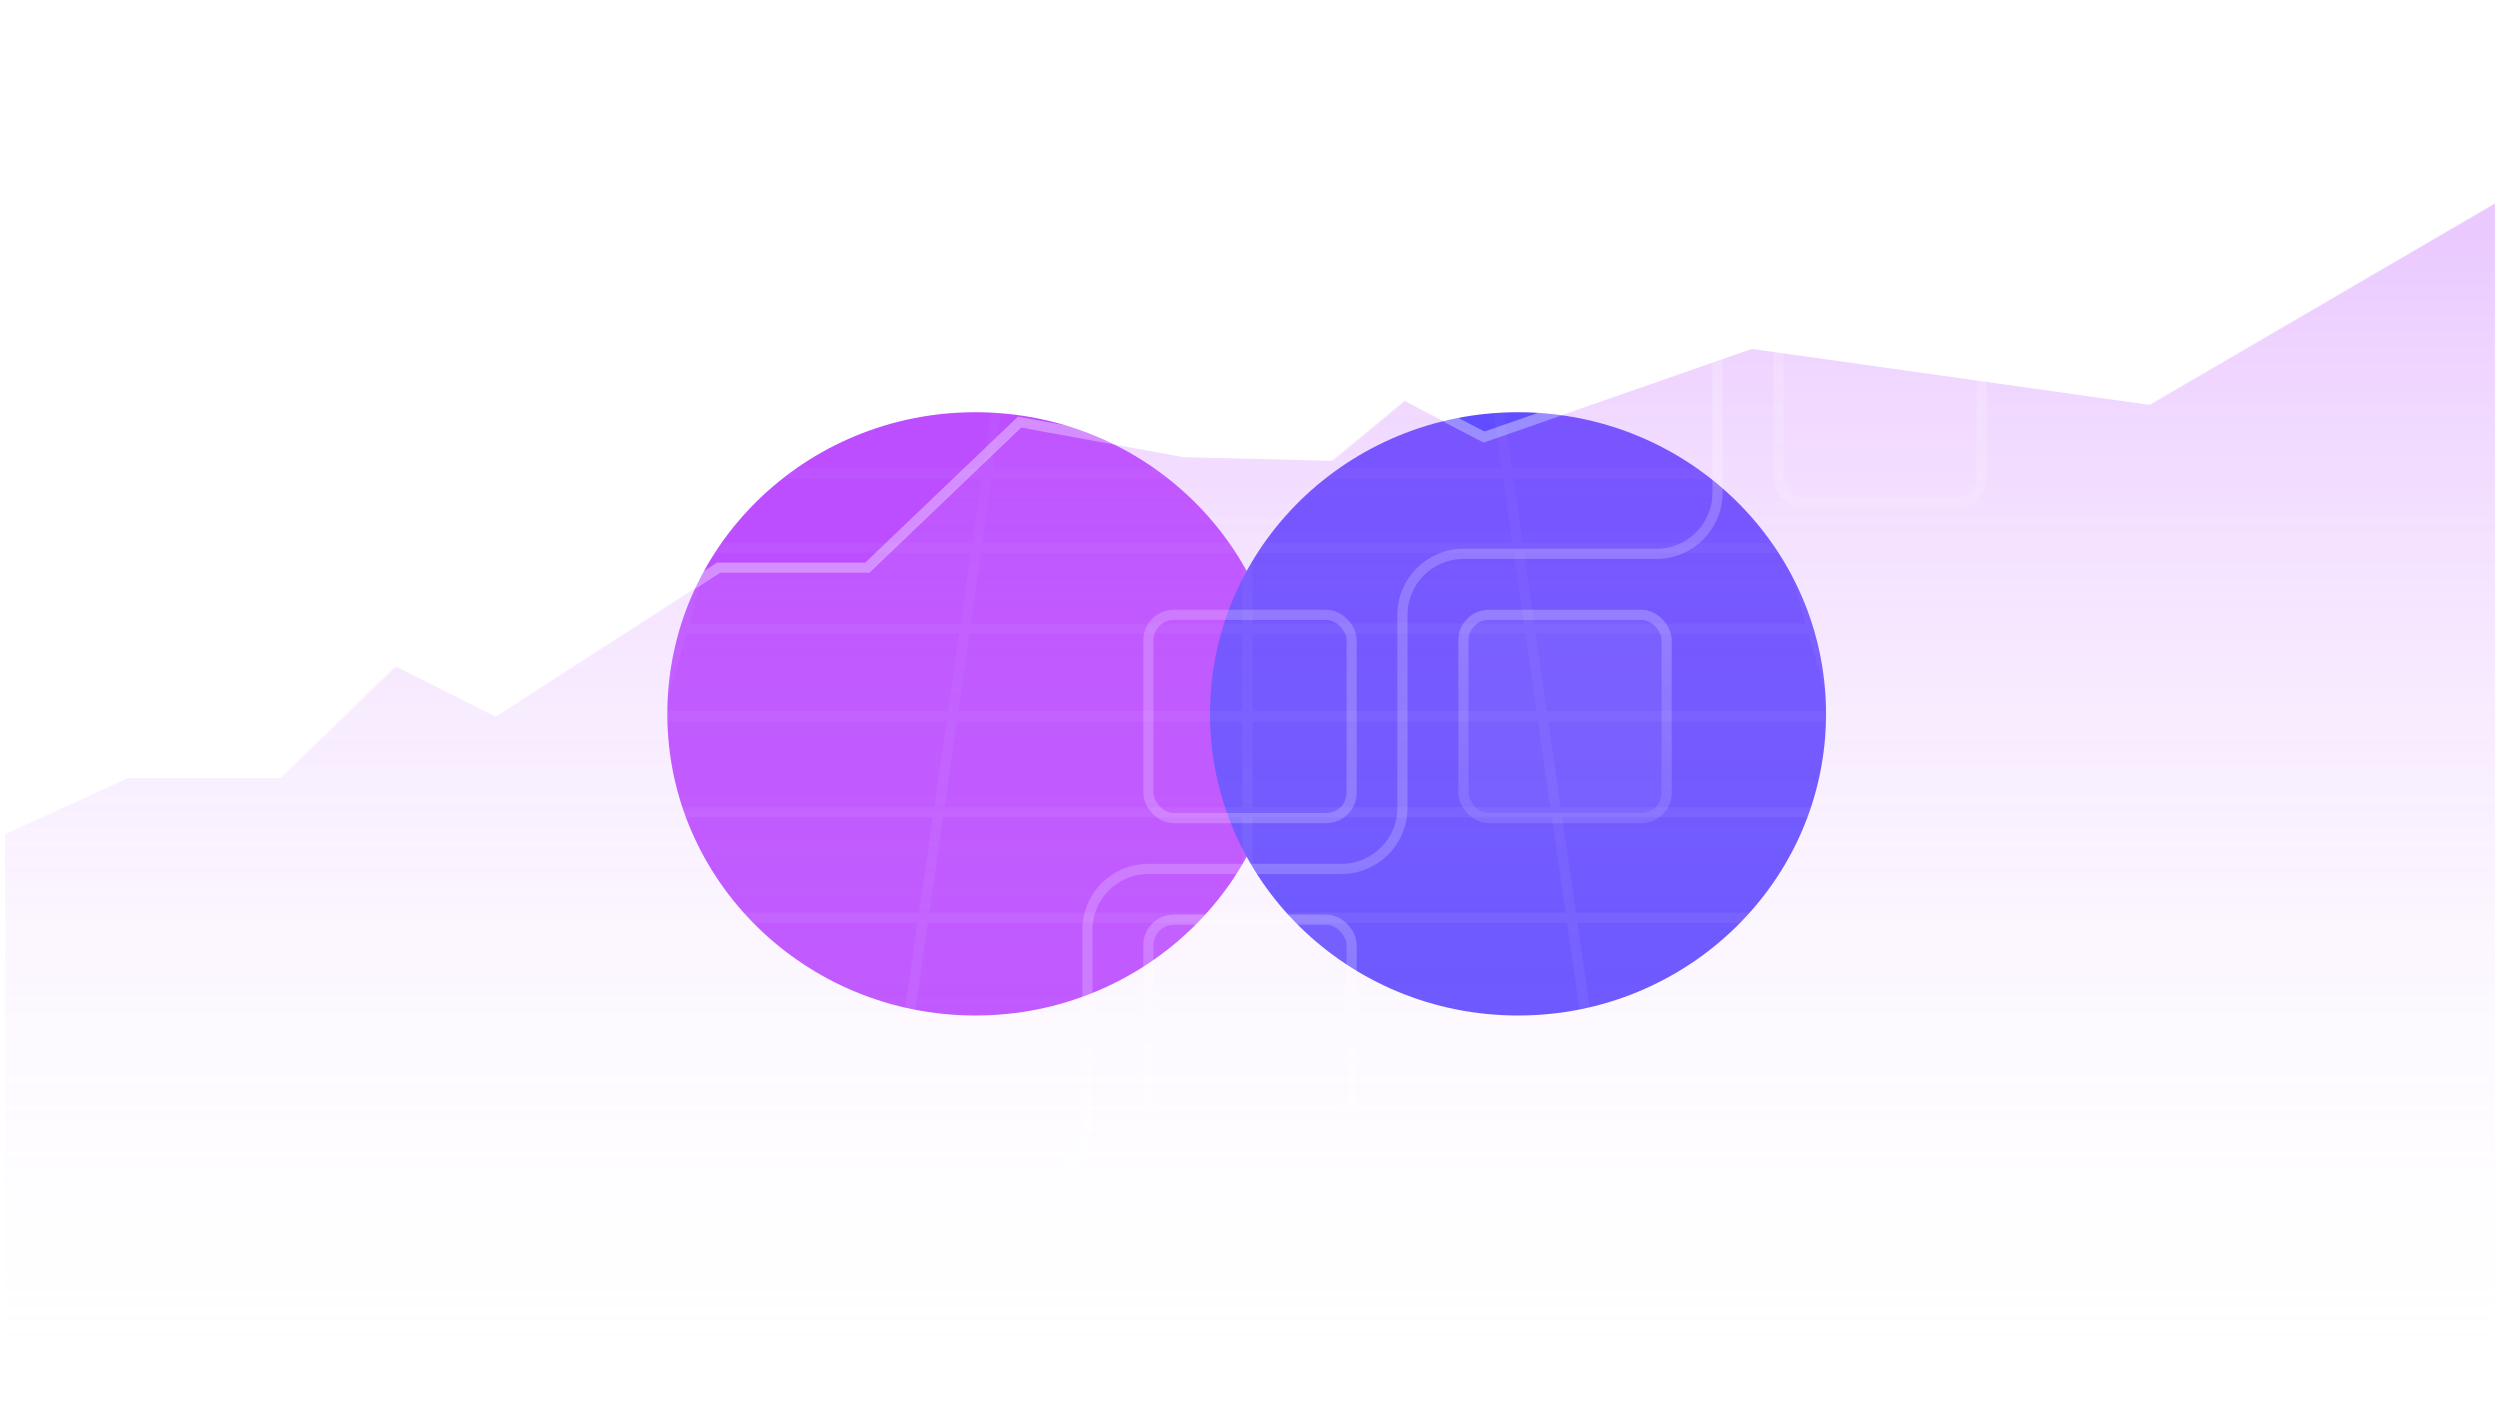 <svg width="492" height="280" viewBox="0 0 492 280" fill="none" xmlns="http://www.w3.org/2000/svg">
<rect x="1.5" y="0.5" width="489" height="279" rx="9.5" fill="white" fill-opacity="0.04" stroke="url(#paint0_linear_746_449)"/>
<rect x="1.5" y="0.5" width="489" height="279" rx="9.5" fill="white" fill-opacity="0.04" stroke="url(#paint1_linear_746_449)"/>
<mask id="mask0_746_449" style="mask-type:alpha" maskUnits="userSpaceOnUse" x="1" y="0" width="490" height="280">
<rect x="1" width="490" height="280" rx="10" fill="white"/>
</mask>
<g mask="url(#mask0_746_449)">
<g filter="url(#filter0_f_746_449)">
<ellipse cx="191.947" cy="140.489" rx="60.619" ry="59.364" fill="#BC4EFF"/>
<ellipse cx="298.744" cy="140.489" rx="60.619" ry="59.364" fill="#5F4DFF"/>
</g>
<path opacity="0.06" d="M56.603 0H18.822L12.027 7.873H50.939M56.603 0L50.939 7.873M56.603 0H94.381L89.85 7.873H50.939M132.162 0H94.381L89.852 7.873H128.763M132.162 0L128.763 7.873M132.162 0H169.94M128.763 7.873H167.674M169.94 0L167.674 7.873M169.94 0H207.721L206.588 7.873H167.674M245.499 0H207.72L206.587 7.873H245.499M245.499 0V7.873M245.499 0H283.279L284.412 7.873H245.499M321.058 0H283.28L284.412 7.873H323.324M321.058 0L323.324 7.873M321.058 0H358.839L362.237 7.873H323.324M434.397 0H396.619L401.148 7.873H440.062M434.397 0L440.062 7.873M434.397 0H472.178L478.973 7.873H440.062M12.027 7.873H-26.886L-35.304 16.233H4.811M12.027 7.873L4.811 16.233M12.027 7.873H50.939M4.811 16.233H44.925M50.939 7.873L44.925 16.233M50.939 7.873H89.85L85.04 16.233M44.925 16.233H85.04M85.04 16.233H125.156L128.764 7.873H89.852L85.04 16.233ZM167.675 7.873H128.763L125.156 16.233H165.27M167.675 7.873L165.27 16.233M167.675 7.873H206.588L205.385 16.233H165.27M245.499 7.873H206.587L205.384 16.233H245.499M245.499 7.873V16.233M245.499 7.873H284.412L285.615 16.233H245.499M323.324 7.873H284.413L285.616 16.233H325.73M323.324 7.873L325.73 16.233M323.324 7.873H362.237L365.845 16.233H325.73M401.148 7.873H362.237L365.844 16.233H405.959M401.148 7.873L405.959 16.233M401.148 7.873H440.062L446.073 16.233H405.959M478.972 7.873H440.061L446.075 16.233H486.189M478.972 7.873L486.189 16.233M478.972 7.873H517.886L526.304 16.233H486.189M-2.865 25.124L4.811 16.232H-35.304L-44.259 25.124M-2.865 25.124H-44.259M-2.865 25.124L-11.047 34.602M-2.865 25.124H38.529M-44.259 25.124L-53.805 34.602H-11.047M79.923 25.124L85.039 16.232H44.925L38.529 25.124M79.923 25.124H38.529M79.923 25.124L74.468 34.602H31.711M38.529 25.124L31.711 34.602M121.317 25.124L125.156 16.232H85.04L79.924 25.124M121.317 25.124H79.924M121.317 25.124L117.226 34.602M121.317 25.124H162.711M79.924 25.124L74.468 34.602H117.226M162.711 25.124L165.27 16.232H125.156L121.317 25.124H162.711ZM162.711 25.124L159.985 34.602M162.711 25.124H204.105M245.499 25.124V16.232H205.385L204.105 25.124M245.499 25.124H204.105M245.499 25.124V34.602H202.743M204.105 25.124L202.743 34.602M286.893 25.124L285.615 16.232H245.499V25.124M286.893 25.124H245.499M286.893 25.124L288.257 34.602H245.499V25.124M328.289 25.124L325.73 16.232H285.616L286.893 25.124M328.289 25.124H286.893M328.289 25.124L331.016 34.602M328.289 25.124L369.683 25.124L373.774 34.602H331.016M286.893 25.124L288.258 34.602H331.016M365.844 16.232H325.729L328.289 25.124H369.683M365.844 16.232L369.683 25.124M365.844 16.232H405.958M369.683 25.124H411.077M405.958 16.232L411.077 25.124M405.958 16.232H446.073L452.471 25.124M411.077 25.124H452.471M411.077 25.124L369.683 25.124L373.774 34.602H416.53L411.077 25.124ZM452.471 25.124L493.865 25.124L502.047 34.602H459.289L452.471 25.124ZM486.189 16.232H446.075L452.471 25.124H493.865M486.189 16.232L493.865 25.124M486.189 16.232H526.304L535.259 25.124H493.865M493.865 25.124L535.259 25.124L544.805 34.602H502.047L493.865 25.124ZM-11.047 34.602H31.711M117.226 34.602H159.985M159.985 34.602H202.743M-19.787 44.728L-11.047 34.602H-53.806L-64.001 44.728M-19.787 44.728H-64.001M-19.787 44.728L-29.142 55.565M-64.001 44.728L-74.916 55.565M31.711 34.602H-11.047L-19.788 44.728M31.711 34.602L24.428 44.728M31.711 34.602H74.467L68.642 44.728H24.428M24.428 44.728H-19.788M24.428 44.728L16.631 55.565H-29.142M-19.788 44.728L-29.142 55.565M112.856 44.728L117.226 34.602H74.468L68.643 44.728H112.856ZM112.856 44.728L157.072 44.728M112.856 44.728L108.178 55.565M159.984 34.602H117.226L112.856 44.728M159.984 34.602L157.072 44.728M159.984 34.602H202.743M157.072 44.728H112.856M157.072 44.728H201.286M112.856 44.728L68.642 44.728M112.856 44.728L108.178 55.565M202.743 34.602L201.286 44.728M202.743 34.602H245.499M201.286 44.728H245.499M201.286 44.728L157.072 44.728M201.286 44.728L199.727 55.565M245.499 34.602V44.728M245.499 34.602H288.257M245.499 44.728H289.715M245.499 44.728L245.499 55.565H199.727M245.499 44.728L245.499 55.565M288.257 34.602L289.715 44.728M288.257 34.602H331.015M289.715 44.728H333.928M289.715 44.728L291.273 55.565M331.015 34.602L333.928 44.728M331.015 34.602H373.774M333.928 44.728H378.142M333.928 44.728L337.048 55.565M373.774 34.602L378.142 44.728M373.774 34.602H416.53L422.358 44.728H378.142M378.142 44.728L382.82 55.565M459.289 34.602H416.53L422.358 44.728M459.289 34.602L466.572 44.728M459.289 34.602H502.047M466.572 44.728H422.358M466.572 44.728H510.785M466.572 44.728L474.367 55.565M422.358 44.728L378.142 44.728L382.82 55.565M422.358 44.728L428.595 55.565M502.047 34.602L510.785 44.728M502.047 34.602H544.805L555.001 44.728M510.785 44.728H555.001M510.785 44.728L520.142 55.565M555.001 44.728L565.916 55.565H520.142M-29.142 55.565H-74.916M-29.142 55.565L-39.182 67.195H-86.629L-74.916 55.565M68.642 44.728H24.429L16.631 55.565H62.406M68.642 44.728L62.406 55.565M62.406 55.565H108.178M108.178 55.565H153.952M108.178 55.565L103.159 67.195M157.072 44.728L153.953 55.565M153.953 55.565H108.178M153.953 55.565H199.727M108.178 55.565H62.406M108.178 55.565L103.159 67.195M291.273 55.565H245.499M291.273 55.565H337.048M291.273 55.565L292.946 67.195M245.499 55.565H199.727M245.499 55.565L245.499 67.195M337.048 55.565H382.82M337.048 55.565L340.392 67.195M382.82 55.565H337.047L340.392 67.195M382.82 55.565L387.841 67.195H340.392M428.595 55.565H382.82M428.595 55.565H474.367M428.595 55.565L422.358 44.728H466.572L474.367 55.565M428.595 55.565L435.288 67.195M382.82 55.565L387.842 67.195H435.288M474.367 55.565H520.142M474.367 55.565L482.735 67.195H530.182M520.142 55.565H474.367M520.142 55.565L530.182 67.195M520.142 55.565H565.916L577.629 67.195M474.367 55.565H428.595L435.288 67.195M474.367 55.565L482.735 67.195H435.288M16.631 55.565H-29.141L-39.181 67.195M16.631 55.565L8.265 67.195M16.631 55.565H62.406M8.265 67.195H-39.181M8.265 67.195H55.712M8.265 67.195L-0.735 79.71M-39.181 67.195L-49.983 79.71M62.406 55.565L55.712 67.195M55.712 67.195H103.159M103.159 67.195H150.605M153.952 55.565L150.605 67.195M153.952 55.565H199.727M150.605 67.195H198.052M199.727 55.565L198.052 67.195M198.052 67.195H245.499M198.052 67.195L150.605 67.195M198.052 67.195L196.252 79.71M245.499 67.195H292.946M245.499 67.195L245.499 79.71M292.946 67.195H340.392M292.946 67.195L294.746 79.71M340.392 67.195L292.945 67.195L294.746 79.71M340.392 67.195L343.993 79.71M530.182 67.195H577.629M530.182 67.195L540.983 79.71M577.629 67.195L590.231 79.71H540.983M-49.983 79.71L-39.181 67.195H-86.628L-99.23 79.71M-49.983 79.71H-99.23M-49.983 79.71H-0.735M-49.983 79.71L-61.636 93.21H-112.826L-99.23 79.71M-49.983 79.71L-0.736 79.71L-10.447 93.21H-61.636L-49.983 79.71ZM-0.735 79.71L48.512 79.71L40.743 93.21H-10.447L-0.735 79.71ZM55.712 67.195H8.265L-0.736 79.71H48.511M55.712 67.195L48.511 79.71M55.712 67.195H103.158M48.511 79.71H97.759M103.158 67.195L97.759 79.71M103.158 67.195H150.605M97.759 79.71H147.006M150.605 67.195L147.006 79.71M147.006 79.71H196.252M147.006 79.71L143.12 93.21H194.31L196.252 79.71M245.499 79.71V67.195H198.052L196.251 79.71H245.499ZM245.499 79.71H294.746M245.499 79.71L245.499 93.21M294.746 79.71H343.993M294.746 79.71L296.689 93.21M343.993 79.71L347.878 93.21M435.288 67.195H387.841L393.241 79.71M435.288 67.195L442.488 79.71M435.288 67.195H482.735M442.488 79.71H393.241M442.488 79.71H491.735M393.241 79.71L343.994 79.71L347.878 93.21M393.241 79.71L399.068 93.21M482.735 67.195L491.735 79.71M482.735 67.195H530.182L540.983 79.71M491.735 79.71H540.983M540.983 79.71L590.23 79.71L603.826 93.21H552.636L540.983 79.71ZM540.983 79.71L491.736 79.71M540.983 79.71L552.636 93.21M143.12 93.21L147.007 79.71H97.759L91.932 93.21M143.12 93.21H91.932M143.12 93.21L138.918 107.818M91.932 93.21L85.627 107.818H138.918M296.689 93.21H245.499M296.689 93.21H347.878M296.689 93.21L298.792 107.818H245.499M245.499 93.21L245.499 107.818M347.878 93.21H399.068M347.878 93.21L399.068 93.21L405.373 107.818H352.083L347.878 93.21ZM399.068 93.21H450.257M399.068 93.21L393.241 79.71H442.488M442.488 79.71L450.257 93.21M442.488 79.71H491.736M450.257 93.21H501.448M491.736 79.71L501.448 93.21M501.448 93.21H552.636M552.636 93.21L501.448 93.21L511.956 107.818H565.246L552.636 93.21ZM-61.636 93.21H-112.826L-127.539 107.818H-74.248M-61.636 93.21L-74.248 107.818M-61.636 93.21H-10.448M-74.248 107.818H-20.955M-10.448 93.21L-20.955 107.818M-10.448 93.21H40.743M-20.955 107.818H32.336M40.743 93.21L32.336 107.818M40.743 93.21H91.931L85.626 107.818H32.336M138.918 107.818H192.208M138.918 107.818L143.12 93.21H194.311M194.311 93.21L192.208 107.818M194.311 93.21H245.499V107.818M192.208 107.818H245.499M-87.938 123.679L-74.248 107.819H-127.539L-143.511 123.679M-87.938 123.679H-143.511M-87.938 123.679L-102.852 140.957H-160.912L-143.511 123.679M-32.364 123.679L-20.955 107.819H-74.248L-87.937 123.679H-32.364ZM-32.364 123.679L23.209 123.679M-32.364 123.679L-44.794 140.957M78.782 123.679L85.627 107.819H32.336L23.209 123.679H78.782ZM78.782 123.679H134.355M78.782 123.679L71.323 140.957M78.782 123.679H134.355L138.917 107.819H85.626L78.782 123.679ZM78.782 123.679L23.209 123.679M78.782 123.679L71.323 140.957M192.208 107.819H138.917L134.355 123.679M192.208 107.819L189.926 123.679M192.208 107.819H245.499V123.679M189.926 123.679H134.355M189.926 123.679H245.499M189.926 123.679L187.441 140.957M189.926 123.679L187.441 140.957M134.355 123.679L129.381 140.957M134.355 123.679L129.383 140.957H187.441M245.499 123.679L245.499 140.957H187.441M298.792 107.819H245.499V123.679M298.792 107.819L301.072 123.679M298.792 107.819H352.083M301.072 123.679H245.499M301.072 123.679H356.645M301.072 123.679L303.559 140.957M245.499 123.679V140.957M352.083 107.819L356.645 123.679M352.083 107.819H405.373L412.218 123.679M356.645 123.679H412.218M356.645 123.679L361.617 140.957M412.218 123.679L419.676 140.957M458.665 107.819H405.374L412.218 123.679M458.665 107.819L467.791 123.679M458.665 107.819H511.955M467.791 123.679H412.218M467.791 123.679H523.364M467.791 123.679L477.735 140.957M412.218 123.679L419.677 140.957H477.735M511.955 107.819L523.364 123.679M511.955 107.819H565.246M523.364 123.679H578.937M523.364 123.679L578.937 123.679L593.852 140.957H535.795L523.364 123.679ZM565.246 107.819L578.937 123.679M565.246 107.819H618.537L634.51 123.679M578.937 123.679H634.51M578.937 123.679L593.852 140.957M634.51 123.679L651.91 140.957H593.852M-44.794 140.957L-32.364 123.679H-87.937L-102.852 140.957M-44.794 140.957H-102.852M-44.794 140.957L-58.386 159.855H-119.164M-102.852 140.957L-160.912 140.957L-179.94 159.855H-119.164M-102.852 140.957L-119.164 159.855M23.209 123.679L13.265 140.957M13.265 140.957H-44.794M13.265 140.957H71.323M13.265 140.957L2.39 159.855M-44.794 140.957L-58.386 159.855H2.39M71.323 140.957L63.168 159.855H2.39M129.381 140.957H71.323M129.381 140.957L123.945 159.855M71.323 140.957L63.169 159.855H123.945M187.441 140.957H245.499M187.441 140.957L184.723 159.855H245.499M187.441 140.957L129.384 140.957L123.945 159.855M187.441 140.957L184.723 159.855H123.945M303.559 140.957H245.499M303.559 140.957L306.277 159.855M303.559 140.957H361.617M245.499 140.957V159.855M419.676 140.957H361.617M419.676 140.957L427.832 159.855M419.676 140.957H477.734M361.617 140.957L367.053 159.855H306.277M361.617 140.957L367.053 159.855H427.832M477.735 140.957L535.792 140.957L549.387 159.855M477.735 140.957L488.61 159.855H549.387M477.734 140.957H535.792L523.364 123.679H467.791L477.734 140.957ZM477.734 140.957L488.61 159.855H427.832M593.852 140.957L535.794 140.957L549.387 159.855M593.852 140.957L610.165 159.855H549.387M245.499 159.855H306.277M-58.386 159.854H-119.164L-137.079 180.609H-73.315M-58.386 159.854L-73.315 180.609M-58.386 159.854H2.39M-73.315 180.609H-9.552M2.39 159.854L-9.552 180.609M2.39 159.854H63.168M-9.552 180.609H54.211M63.168 159.854L54.211 180.609M63.168 159.854H123.944M54.211 180.609H117.974M123.944 159.854L117.974 180.609M123.944 159.854H184.722L181.735 180.609H117.974M245.499 159.854H184.723L181.736 180.609H245.499M245.499 159.854V180.609M245.499 159.854H306.277L309.262 180.609H245.499M367.054 159.854H306.277L309.263 180.609H373.026M367.054 159.854L373.026 180.609M367.054 159.854H427.832L436.789 180.609H373.026M549.386 159.854H488.61L500.552 180.609H564.316M549.386 159.854L564.316 180.609M549.386 159.854H610.165L628.079 180.609H564.316M-156.844 203.507H-89.788L-73.316 180.609H-137.079L-156.844 203.507ZM-156.844 203.507L-223.903 203.507L-249.474 228.899H-178.765M-156.844 203.507L-178.765 228.899M-9.552 180.609H-73.316L-89.787 203.507M-9.552 180.609L-22.731 203.507M-9.552 180.609H54.211L44.328 203.507M-9.552 180.609L-22.729 203.507H44.328M-22.731 203.507H-89.787M-22.731 203.507L-37.342 228.899H-108.053L-89.787 203.507M44.328 203.507H111.384M44.328 203.507L33.367 228.899M111.384 203.507L117.974 180.609H54.211L44.328 203.507M111.384 203.507H44.328M111.384 203.507L104.079 228.899H33.367M44.328 203.507L-22.729 203.507L-37.342 228.899H33.367M44.328 203.507L33.367 228.899M181.735 180.609H117.974L111.384 203.507M181.735 180.609L178.442 203.507M181.735 180.609H245.499M178.442 203.507H111.384M178.442 203.507H245.499M178.442 203.507L174.79 228.899H104.078L111.384 203.507M245.499 180.609V203.507M245.499 180.609H309.262M245.499 203.507H312.557M309.262 180.609L312.557 203.507M309.262 180.609H373.025L379.614 203.507H312.557M312.557 203.507L245.499 203.507M312.557 203.507L316.21 228.899M312.557 203.507L379.614 203.507M436.789 180.609H373.026L379.614 203.507H446.673M436.789 180.609L446.673 203.507M436.789 180.609H500.553M446.673 203.507H513.729M500.553 180.609L513.729 203.507M500.553 180.609H564.316M513.729 203.507H580.787M564.316 180.609L580.787 203.507M564.316 180.609H628.079M580.787 203.507H647.844M628.079 180.609L647.844 203.507M628.079 180.609H691.842L714.902 203.507H647.844M647.844 203.507L580.787 203.507L599.053 228.899H669.762L647.844 203.507ZM-178.765 228.899H-108.053L-89.787 203.507H-156.844L-178.765 228.899ZM245.499 203.507H178.442L174.789 228.899H245.499M245.499 203.507V228.899M245.499 228.899H316.21M316.21 228.899H386.921M379.614 203.507L386.921 228.899M379.614 203.507H446.672M386.921 228.899H457.63M446.672 203.507L457.63 228.899M446.672 203.507H513.729L528.342 228.899H457.63M-108.053 228.898H-178.765L-203.21 257.217H-128.424M-108.053 228.898L-128.424 257.217M-108.053 228.898H-37.342L-53.64 257.217H-128.424M33.367 228.898H-37.342L-53.64 257.217H21.146M33.367 228.898L21.146 257.217M33.367 228.898H104.078L95.93 257.217H21.146M174.79 228.898H104.079L95.93 257.217H170.716M174.79 228.898L170.716 257.217M174.79 228.898H245.499V257.217H170.716M457.631 228.898H386.922L395.068 257.217H469.854M457.631 228.898L469.854 257.217M457.631 228.898H528.342L544.638 257.217H469.854M-53.64 257.218H-128.423L-151.287 289H-71.928M-53.64 257.218L-71.928 289M-53.64 257.218H21.146L7.428 289H-71.928M95.93 257.218H21.146L7.428 289H86.786M95.93 257.218L86.786 289M95.93 257.218H170.716L166.143 289H86.786M245.499 257.218H170.715L166.143 289H245.499M245.499 257.218V289M245.499 257.218H320.285M245.499 289H324.857M320.285 257.218L324.857 289M320.285 257.218H395.068L404.214 289H324.857M469.854 257.218H395.068L404.214 289H483.572M469.854 257.218L483.572 289M469.854 257.218H544.638L562.929 289H483.572M619.424 257.218H544.638L562.929 289H642.285M619.424 257.218L642.285 289M619.424 257.218H694.21M642.285 289H721.644M694.21 257.218L721.644 289M694.21 257.218H768.993L801 289H721.644M-18.959 0H18.822L12.027 7.873H-26.886L-18.959 0ZM358.838 0H396.619L401.148 7.873H362.237L358.838 0ZM472.178 0H509.957L517.886 7.873H478.973L472.178 0ZM4.811 16.232H44.925L38.529 25.124H-2.865L4.811 16.232ZM165.27 16.232H205.384L204.105 25.124H162.711L165.27 16.232ZM411.077 25.124H452.471L459.289 34.602H416.531L411.077 25.124ZM340.393 67.195H387.842L393.241 79.71H343.994L340.393 67.195ZM48.512 79.71H97.759L91.932 93.21H40.743L48.512 79.71ZM196.252 79.71H245.499V93.21H194.311L196.252 79.71ZM296.69 93.21H347.878L352.083 107.818H298.792L296.69 93.21ZM399.069 93.21H450.257L458.665 107.818H405.374L399.069 93.21ZM450.257 93.21H501.447L511.955 107.818H458.664L450.257 93.21ZM552.636 93.21H603.826L618.537 107.818H565.246L552.636 93.21ZM-20.956 107.819H32.335L23.209 123.679H-32.364L-20.956 107.819ZM301.072 123.679H356.645L361.617 140.957H303.559L301.072 123.679ZM593.852 140.957H651.91L670.94 159.855H610.164L593.852 140.957ZM-179.941 159.854H-119.165L-137.079 180.609H-200.843L-179.941 159.854ZM427.831 159.854H488.61L500.552 180.609H436.789L427.831 159.854ZM610.165 159.854H670.941L691.843 180.609H628.08L610.165 159.854ZM-200.842 180.609H-137.079L-156.843 203.507H-223.902L-200.842 180.609ZM513.729 203.507H580.788L599.054 228.899H528.342L513.729 203.507ZM647.844 203.507H714.903L740.474 228.899H669.763L647.844 203.507ZM-249.473 228.898H-178.764L-203.209 257.217H-277.993L-249.473 228.898ZM245.499 228.898H316.21L320.285 257.217H245.499V228.898ZM316.211 228.898H386.922L395.069 257.217H320.285L316.211 228.898ZM528.342 228.898H599.053L619.423 257.217H544.638L528.342 228.898ZM599.054 228.898H669.763L694.21 257.217H619.424L599.054 228.898ZM669.762 228.898H740.473L768.993 257.217H694.209L669.762 228.898ZM-277.993 257.218H-203.21L-230.644 289H-310L-277.993 257.218ZM-203.21 257.218H-128.424L-151.287 289H-230.644L-203.21 257.218Z" stroke="url(#paint2_linear_746_449)" stroke-width="2" stroke-miterlimit="10"/>
</g>
<path d="M491 40V280H1V164.13L25.14 153.11H55.12L77.8 131.08L97.54 140.99L141.42 112.71H170.68L200.66 84.07L232.84 89.95L262.09 90.68L276.4 78.85L292.08 87.01L344.73 68.65L422.99 79.66L491 40Z" fill="url(#paint3_linear_746_449)"/>
<path d="M491 39L422.98 78.66L344.73 67.65L292.07 86.01L276.39 77.85L262.09 89.68L232.83 88.95L200.65 83.07L170.67 111.72H141.41L97.53 139.99L77.79 130.08L55.11 152.11H25.13L1 163.13" stroke="white" stroke-opacity="0.36" stroke-width="2" stroke-miterlimit="10"/>
<mask id="mask1_746_449" style="mask-type:alpha" maskUnits="userSpaceOnUse" x="1" y="0" width="490" height="280">
<rect x="1" width="490" height="280" rx="10" fill="#D9D9D9"/>
</mask>
<g mask="url(#mask1_746_449)">
<path d="M152 295V245C152 238.37 157.37 233 164 233H202C208.63 233 214 227.63 214 221V183C214 176.37 219.37 171 226 171H264C270.63 171 276 165.63 276 159V121C276 114.37 281.37 109 288 109H326C332.63 109 338 103.63 338 97V59C338 52.37 343.37 47 350 47H388C394.63 47 400 41.63 400 35V-15" stroke="white" stroke-opacity="0.2" stroke-width="2" stroke-miterlimit="10"/>
<g filter="url(#filter1_b_746_449)">
<rect x="225" y="180" width="42" height="42" rx="6" fill="white" fill-opacity="0.04"/>
<rect x="226" y="181" width="40" height="40" rx="5" stroke="url(#paint4_linear_746_449)" stroke-width="2"/>
</g>
<g filter="url(#filter2_b_746_449)">
<rect x="287" y="120" width="42" height="42" rx="6" fill="white" fill-opacity="0.04"/>
<rect x="288" y="121" width="40" height="40" rx="5" stroke="url(#paint5_linear_746_449)" stroke-width="2"/>
</g>
<g filter="url(#filter3_b_746_449)">
<rect x="349" y="58" width="42" height="42" rx="6" fill="white" fill-opacity="0.04"/>
<rect x="350" y="59" width="40" height="40" rx="5" stroke="url(#paint6_linear_746_449)" stroke-width="2"/>
</g>
<g filter="url(#filter4_b_746_449)">
<rect x="411" y="6" width="42" height="42" rx="6" fill="white" fill-opacity="0.04"/>
<rect x="412" y="7" width="40" height="40" rx="5" stroke="url(#paint7_linear_746_449)" stroke-width="2"/>
</g>
<g filter="url(#filter5_b_746_449)">
<rect x="163" y="244" width="42" height="42" rx="6" fill="white" fill-opacity="0.04"/>
<rect x="164" y="245" width="40" height="40" rx="5" stroke="url(#paint8_linear_746_449)" stroke-width="2"/>
</g>
<rect x="226" y="121" width="40" height="40" rx="5" stroke="white" stroke-opacity="0.2" stroke-width="2"/>
</g>
<defs>
<filter id="filter0_f_746_449" x="-148.672" y="-198.875" width="788.034" height="678.727" filterUnits="userSpaceOnUse" color-interpolation-filters="sRGB">
<feFlood flood-opacity="0" result="BackgroundImageFix"/>
<feBlend mode="normal" in="SourceGraphic" in2="BackgroundImageFix" result="shape"/>
<feGaussianBlur stdDeviation="140" result="effect1_foregroundBlur_746_449"/>
</filter>
<filter id="filter1_b_746_449" x="165" y="120" width="162" height="162" filterUnits="userSpaceOnUse" color-interpolation-filters="sRGB">
<feFlood flood-opacity="0" result="BackgroundImageFix"/>
<feGaussianBlur in="BackgroundImageFix" stdDeviation="30"/>
<feComposite in2="SourceAlpha" operator="in" result="effect1_backgroundBlur_746_449"/>
<feBlend mode="normal" in="SourceGraphic" in2="effect1_backgroundBlur_746_449" result="shape"/>
</filter>
<filter id="filter2_b_746_449" x="227" y="60" width="162" height="162" filterUnits="userSpaceOnUse" color-interpolation-filters="sRGB">
<feFlood flood-opacity="0" result="BackgroundImageFix"/>
<feGaussianBlur in="BackgroundImageFix" stdDeviation="30"/>
<feComposite in2="SourceAlpha" operator="in" result="effect1_backgroundBlur_746_449"/>
<feBlend mode="normal" in="SourceGraphic" in2="effect1_backgroundBlur_746_449" result="shape"/>
</filter>
<filter id="filter3_b_746_449" x="289" y="-2" width="162" height="162" filterUnits="userSpaceOnUse" color-interpolation-filters="sRGB">
<feFlood flood-opacity="0" result="BackgroundImageFix"/>
<feGaussianBlur in="BackgroundImageFix" stdDeviation="30"/>
<feComposite in2="SourceAlpha" operator="in" result="effect1_backgroundBlur_746_449"/>
<feBlend mode="normal" in="SourceGraphic" in2="effect1_backgroundBlur_746_449" result="shape"/>
</filter>
<filter id="filter4_b_746_449" x="351" y="-54" width="162" height="162" filterUnits="userSpaceOnUse" color-interpolation-filters="sRGB">
<feFlood flood-opacity="0" result="BackgroundImageFix"/>
<feGaussianBlur in="BackgroundImageFix" stdDeviation="30"/>
<feComposite in2="SourceAlpha" operator="in" result="effect1_backgroundBlur_746_449"/>
<feBlend mode="normal" in="SourceGraphic" in2="effect1_backgroundBlur_746_449" result="shape"/>
</filter>
<filter id="filter5_b_746_449" x="103" y="184" width="162" height="162" filterUnits="userSpaceOnUse" color-interpolation-filters="sRGB">
<feFlood flood-opacity="0" result="BackgroundImageFix"/>
<feGaussianBlur in="BackgroundImageFix" stdDeviation="30"/>
<feComposite in2="SourceAlpha" operator="in" result="effect1_backgroundBlur_746_449"/>
<feBlend mode="normal" in="SourceGraphic" in2="effect1_backgroundBlur_746_449" result="shape"/>
</filter>
<linearGradient id="paint0_linear_746_449" x1="246.434" y1="-3.63328e-06" x2="238.077" y2="279.75" gradientUnits="userSpaceOnUse">
<stop stop-color="white" stop-opacity="0.12"/>
<stop offset="1" stop-color="white" stop-opacity="0.02"/>
</linearGradient>
<linearGradient id="paint1_linear_746_449" x1="246.434" y1="-3.63328e-06" x2="238.077" y2="279.75" gradientUnits="userSpaceOnUse">
<stop stop-color="white" stop-opacity="0.12"/>
<stop offset="1" stop-color="white" stop-opacity="0.02"/>
</linearGradient>
<linearGradient id="paint2_linear_746_449" x1="245.5" y1="-1.47269e-08" x2="245.436" y2="170.055" gradientUnits="userSpaceOnUse">
<stop stop-color="white" stop-opacity="0"/>
<stop offset="1" stop-color="white"/>
</linearGradient>
<linearGradient id="paint3_linear_746_449" x1="246" y1="47" x2="246" y2="280" gradientUnits="userSpaceOnUse">
<stop stop-color="#BC4EFF" stop-opacity="0.3"/>
<stop offset="1" stop-color="white" stop-opacity="0"/>
</linearGradient>
<linearGradient id="paint4_linear_746_449" x1="246" y1="180" x2="246" y2="222" gradientUnits="userSpaceOnUse">
<stop stop-color="white" stop-opacity="0.2"/>
<stop offset="1" stop-color="white" stop-opacity="0.08"/>
</linearGradient>
<linearGradient id="paint5_linear_746_449" x1="308" y1="120" x2="308" y2="162" gradientUnits="userSpaceOnUse">
<stop stop-color="white" stop-opacity="0.2"/>
<stop offset="1" stop-color="white" stop-opacity="0.08"/>
</linearGradient>
<linearGradient id="paint6_linear_746_449" x1="370" y1="58" x2="370" y2="100" gradientUnits="userSpaceOnUse">
<stop stop-color="white" stop-opacity="0.2"/>
<stop offset="1" stop-color="white" stop-opacity="0.08"/>
</linearGradient>
<linearGradient id="paint7_linear_746_449" x1="432" y1="6" x2="432" y2="48" gradientUnits="userSpaceOnUse">
<stop stop-color="white" stop-opacity="0.2"/>
<stop offset="1" stop-color="white" stop-opacity="0.08"/>
</linearGradient>
<linearGradient id="paint8_linear_746_449" x1="184" y1="244" x2="184" y2="286" gradientUnits="userSpaceOnUse">
<stop stop-color="white" stop-opacity="0.2"/>
<stop offset="1" stop-color="white" stop-opacity="0.08"/>
</linearGradient>
</defs>
</svg>

